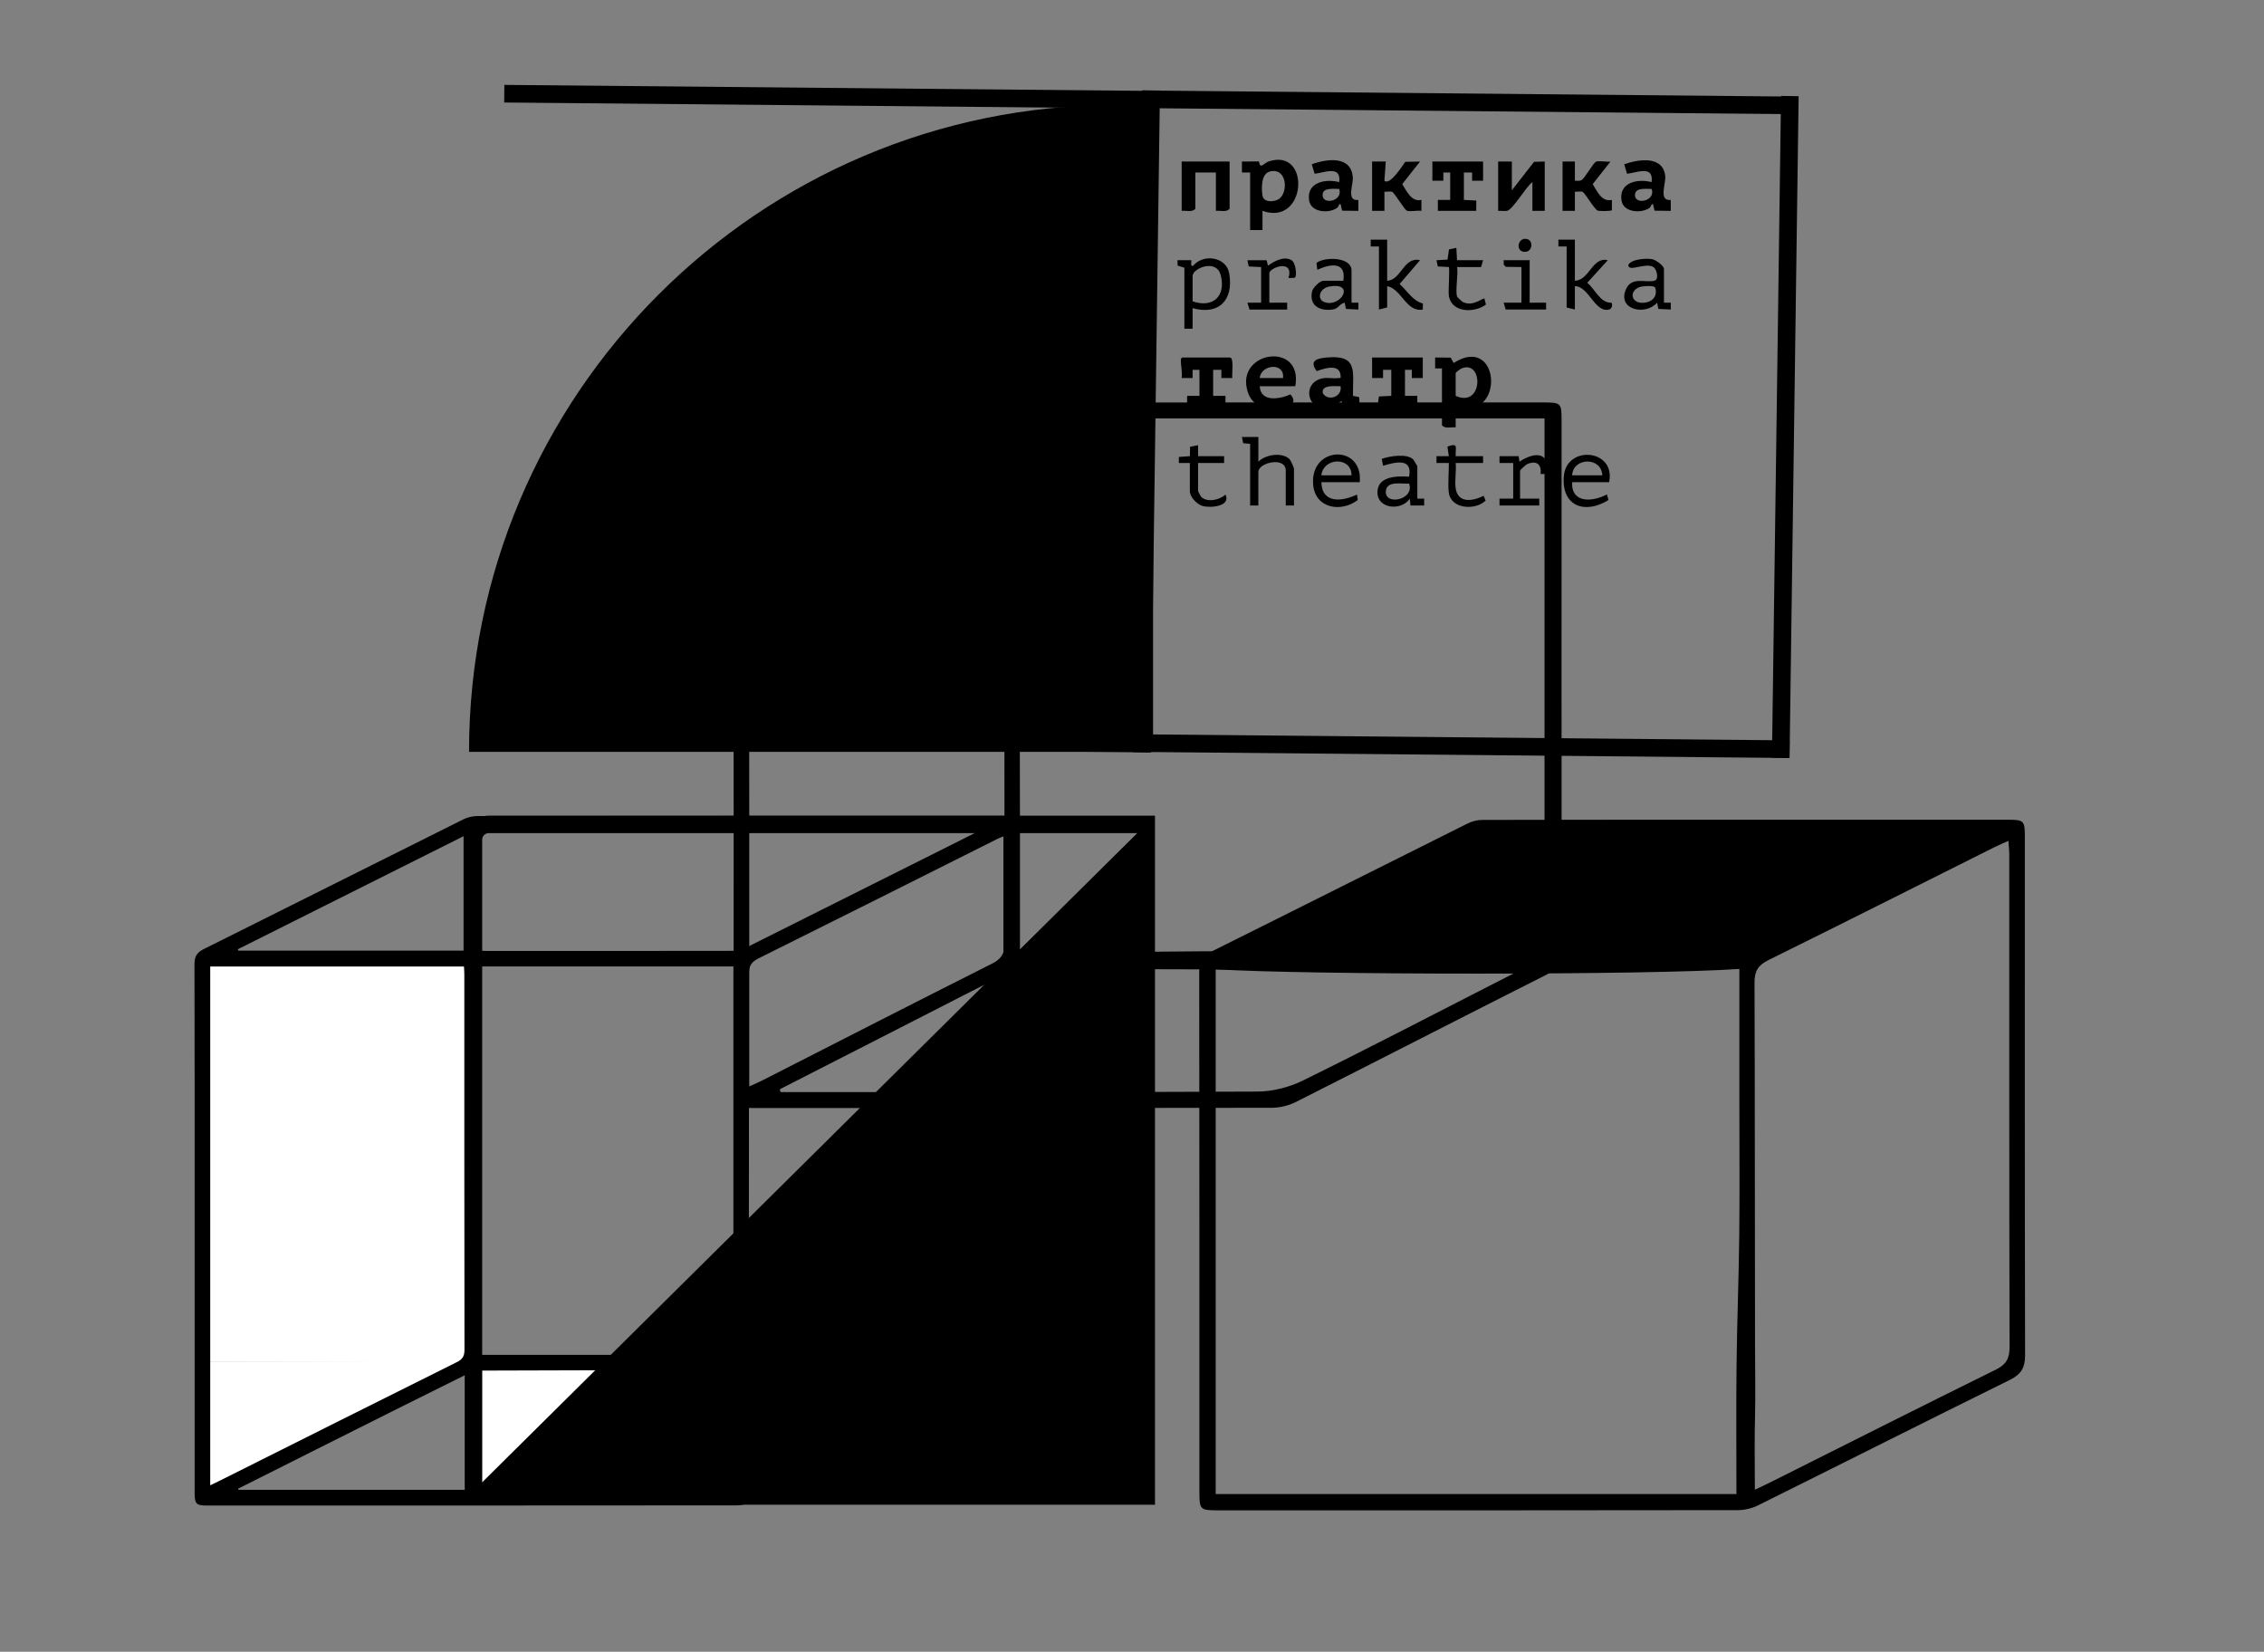 <?xml version="1.0" encoding="UTF-8"?> <svg xmlns="http://www.w3.org/2000/svg" id="Layer_1" viewBox="0 0 1651.46 1204.73"><rect x="0" y="0" width="1651.46" height="1204.73" fill="#808080" stroke="none"/><defs><style> .cls-1 { fill: #fff; } .cls-2 { stroke-width: 12.84px; } .cls-2, .cls-3 { fill: none; stroke: #000; stroke-miterlimit: 10; } .cls-3 { stroke-width: 12.73px; } </style></defs><g><polygon class="cls-1" points="148.72 993.36 149.25 1090.08 341.34 992.62 148.72 993.36"></polygon><rect class="cls-1" x="351.59" y="992.33" width="129.58" height="91.57"></rect><rect class="cls-1" x="148.72" y="698.03" width="198.79" height="295.34"></rect><g><path d="M935.2,293.52c63.39,0,126.78,0,190.17,0,13.37,0,13.71.3,13.71,13.29,0,128.78-.12,257.56.18,386.34.02,9.21-3.12,13.68-10.95,17.63-61.1,30.8-121.95,62.13-183.03,92.97-5.33,2.69-11.81,4.22-17.76,4.23-126.08.23-252.17.17-378.25.16-13.67,0-14.14-.52-14.14-14.03.02-128.07.15-256.15-.21-384.22-.03-10.41,3.39-15.5,12.38-20.01,58.65-29.43,117.06-59.37,175.4-89.44,9.17-4.73,18.24-7.17,28.66-7.1,61.28.37,122.57.18,183.86.18ZM744,696.92c64.93-4.55,319.57-3.99,382.64-.55v-391.2h-383.72c1.14,32.83,2.99,64.78,3.16,96.74.17,32.12-1.62,64.25-2,96.38-.38,32.81-.08,65.62-.08,98.44,0,32.71,0,65.41,0,100.19ZM546.53,792.41c4.25-1.95,7.02-3.11,9.69-4.47,55.74-28.39,111.41-56.94,167.29-85.04,6.86-3.45,9.36-7.27,9.33-15.16-.27-91.42-.21-182.83.07-274.25.02-6.85-1.39-13.4-.93-20.56,1.73-27.34.7-54.87.7-84.07-4.86,2.28-8.23,3.76-11.51,5.43-55.11,28.08-110.12,56.37-165.41,84.08-7.5,3.76-9.4,8.2-9.38,16.17.23,121.77.15,243.54.15,365.31,0,3.73,0,7.45,0,12.56ZM568.81,794.47c.19.68.38,1.36.57,2.04,3.09,0,6.17,0,9.26,0,112.88,0,225.76.21,338.63-.37,11.08-.06,23.04-3.1,33.06-8.02,46.13-22.63,91.71-46.42,137.48-69.79,6.01-3.07,12.01-6.13,18.02-9.2-3.23-2.09-5.82-2.09-8.42-2.09-14.89.02-29.78.05-44.66.06-14.89,0-29.78,0-44.67,0s-30.49.46-45.7-.14c-13.83-.54-27.56.92-41.44.64-57.45-1.17-114.94-.6-172.42-.34-5.28.02-10.98,1.43-15.75,3.75-19.67,9.54-39.07,19.65-58.55,29.6-35.14,17.94-70.27,35.9-105.41,53.86Z"></path><path d="M1274.9,597.88c62.85,0,125.7-.01,188.56,0,13.16,0,13.55.32,13.55,13.18,0,125.75-.11,251.5.18,377.25.02,9.28-2.88,14.08-11.22,18.19-61.3,30.23-122.32,61.04-183.54,91.42-4.43,2.2-9.8,3.51-14.73,3.52-126.44.19-252.88.17-379.32.15-12.92,0-13.48-.53-13.48-13.37-.02-126.42.06-252.84-.14-379.25-.01-7.64,2.5-11.77,9.33-15.16,62.14-30.87,124.11-62.1,186.2-93.07,3.27-1.63,7.2-2.72,10.83-2.73,64.6-.16,129.2-.12,193.81-.13ZM1266.64,1089.71c0-31.84-.28-63.12.08-94.4.36-31.53,1.62-63.04,1.97-94.57.36-32.12.08-64.25.08-96.37s0-63.95,0-97.67c-64.78,4.6-317.88,4.43-382,.23v382.78h379.87ZM1280.08,1086.53c5.04-2.4,8.38-3.91,11.65-5.56,54.61-27.36,109.14-54.89,163.92-81.92,7.54-3.72,10.22-7.92,10.2-16.36-.29-119.86-.19-239.72-.21-359.58,0-2.95-.36-5.91-.61-9.83-3.97,1.79-7.09,3.07-10.09,4.57-54.92,27.48-109.76,55.14-164.83,82.32-7.49,3.7-10.32,7.93-10.29,16.38.32,88.77.18,177.55.38,266.32.01,5.06.35,37.94.01,49.34-.52,17.49-.14,35.01-.14,54.33Z"></path><path d="M141.98,895.26c0-64.06.06-128.11-.12-192.17-.02-5.59,1.96-8.47,6.86-10.91,63.16-31.46,126.22-63.14,189.37-94.62,3.11-1.55,6.92-2.38,10.4-2.39,127.38-.12,254.77-.1,382.15-.1,1.64,0,3.29,0,4.93.03,5.91.12,7.51,1.67,7.59,7.43.04,2.92-.01,5.84-.01,8.76,0,56.94.02,113.88.02,170.82,0,69.34-.07,138.68.09,208.02.01,5.55-1.88,8.41-6.85,10.88-63.13,31.43-126.13,63.11-189.24,94.6-2.96,1.48-6.56,2.36-9.87,2.36-128.84.12-257.69.1-386.53.1-7.6,0-8.78-1.23-8.79-9.01,0-64.6,0-129.21,0-193.81ZM153.34,1083.33c3.02-1.46,5.45-2.6,7.84-3.8,57.33-28.71,114.63-57.47,172.04-86.02,4.22-2.1,5.6-4.42,5.59-9.09-.15-91.21-.1-182.42-.11-273.63,0-1.92-.16-3.85-.25-5.84h-185.1v378.39ZM731.93,610c-1.92.8-2.94,1.14-3.89,1.62-58.19,29.15-116.34,58.38-174.63,87.32-5.34,2.65-7.15,5.52-7.14,11.51.15,84.66,0,169.32-.09,253.98,0,7.8,0,15.6,0,23.64h185.75v-378.07ZM350.27,704.87v283.31h184.7v-283.31h-184.7ZM711.72,607.29c-.15-.26-.29-.52-.44-.78h-361.05v86.85c1.41.09,2.47.21,3.52.21,60.76.01,121.51.05,182.27-.07,2.59,0,5.38-.93,7.74-2.11,44.85-22.38,89.65-44.85,134.46-67.31,11.17-5.6,22.33-11.2,33.49-16.8ZM173.7,1085.78c.07.28.15.56.22.84h361v-87.27c-13.27,0-26.17-.01-39.08,0-48.17.06-96.35.08-144.52.3-3.48.02-7.26.89-10.38,2.43-34.32,16.98-68.53,34.17-102.76,51.32-21.5,10.77-42.98,21.58-64.48,32.38ZM546.77,1083.41c55.57-27.84,110.28-55.25,165-82.66-.13-.3-.27-.6-.4-.9h-164.59v83.56ZM173.45,692.36c.13.33.27.66.4,1h164.3v-83.48c-55.38,27.74-110.04,55.11-164.7,82.49Z"></path><g><line class="cls-2" x1="1298.96" y1="552.73" x2="1305.58" y2="70.07"></line><line class="cls-2" x1="833.73" y1="72.44" x2="1308.66" y2="76.87"></line><line class="cls-2" x1="830.42" y1="542" x2="1305.36" y2="546.42"></line></g><g><path class="cls-3" d="M356.56,601.27h479.57v489.85h-490.78v-478.64c0-6.18,5.02-11.21,11.21-11.21Z"></path><polygon points="345.77 1087.02 840.61 1087.02 840.61 596.71 345.77 1087.02"></polygon></g><g><path d="M813.96,76.56h27.13v471.82h-498.96c0-260.41,211.42-471.82,471.82-471.82Z"></path><g><line class="cls-2" x1="833.07" y1="548.63" x2="839.69" y2="65.96"></line><line class="cls-2" x1="367.84" y1="68.34" x2="842.77" y2="72.76"></line><line class="cls-2" x1="364.54" y1="537.9" x2="839.47" y2="542.32"></line></g></g></g></g><path d="M1061.83,296.72v14.99c-3.29-.37-7.62,1.24-9.99-1.5v-41.48h-5s0-8,0-8l11.38.13,2.11,3.87c34.35-21.88,38.02,43.09,1.51,31.99ZM1061.83,288.72c20.15,9.1,20.41-26.38,4.45-20.07-1.07.42-4.45,2.91-4.45,3.58v16.49Z"></path><path d="M920.91,153.8v13.99h-9v-41.98h-6s0-8,0-8l12.45-.06c.8,6.2,3.62,1.15,6.99.02,31.05-10.42,27.98,47.53-4.45,36.03ZM926.63,125.01c-6.82,1.49-6.46,11.81-5.78,17.35.64,5.22,7.42,5.14,11.32,3.2,7.68-3.81,7.23-23.34-5.54-20.56Z"></path><path d="M1102.81,117.81v20.99l16.2-20.77,7.79-.22v35.98h-9v-20.99c-4.58,3.22-14.24,20.15-18.51,20.96-2.01.38-4.39-.15-6.47.03v-35.98h9.99Z"></path><polygon points="1037.84 260.74 1037.84 275.73 1029.84 275.74 1029.85 269.73 1024.85 269.73 1024.85 288.72 1033.85 288.72 1033.85 296.72 1004.86 296.72 1005.8 289.16 1014.86 288.72 1014.86 269.73 1008.85 269.73 1008.86 275.74 1000.86 275.73 1000.86 260.74 1037.84 260.74"></polygon><path d="M897.42,260.74c2.8.87,1,12.18,1.5,15h-8.01s.01-6.01.01-6.01h-6v19h9s0,8,0,8h-27.99v-8s9,0,9,0v-18.99h-5s.01,6,.01,6h-8.01c.65-4.19-.59-9.05-.58-12.96,0-1.17.07-1.29,1.09-2.04h34.98Z"></path><path d="M896.92,117.81v34.48c-2.38,2.74-6.7,1.13-9.99,1.5v-27.99h-14.99v26.49c-2.38,2.74-6.7,1.13-9.99,1.5v-35.98h34.98Z"></path><path d="M986.91,288.69l4.53.96.43,7.07h-13s0-4,0-4c-2.69.2-2.68,2.57-5.76,3.71-19.26,7.18-24.82-17.16-8.5-20.48,3.84-.78,8.15.33,11.8-.22,1.48-.22,1.59.59,1.5-1.52-.43-9.29-11.71-5.61-17.45-3.54-5.98-7.94.72-9.39,7.89-9.98,22.6-1.85,18.31,10.54,18.56,27.98ZM977.88,281.73c-3.8-.05-14.7-1.31-12.85,5.29,4.07,5.96,14.14,2.34,12.85-5.29Z"></path><path d="M944.85,281.69l-25.95.05c.66,11.76,14.49,9.48,22.39,5.91,4.97,5.75.76,8.4-5.34,9.63-10.78,2.18-22.04.11-25.76-11.34-9.74-29.92,40.56-37.49,34.66-4.26ZM935.9,275.73c1.38-11.79-16.19-9.91-16.99,0h16.99Z"></path><path d="M990.83,145.84l.04,7.96-11.87-.14-1.14-4.86c-1.54-.06-1.13,1.87-2.6,2.88-6.08,4.19-18.95,3.31-20.33-5.44-2.07-13.2,11.68-16.07,21.93-13.43,1.65-12.48-10.51-6.93-17.9-6.07l-2.09-6.91c11.07-4.09,28.88-6.48,29.93,9.63.36,5.49-4.9,17.36,4.02,16.38ZM976.88,137.8c-3.4.08-11.29-1.14-12.04,3.52-1.41,8.73,15.12,5.74,12.04-3.52Z"></path><path d="M1218.71,145.84l.04,7.96-11.87-.14-1.14-4.86c-1.54-.06-1.13,1.87-2.6,2.88-6.08,4.19-18.95,3.31-20.33-5.44-2.07-13.2,11.68-16.07,21.93-13.43,1.65-12.48-10.51-6.93-17.9-6.07l-2.09-6.91c10.32-3.7,28.39-6.55,29.93,8.59.58,5.76-5.09,18.35,4.02,17.41ZM1204.76,137.8c-3.4.09-11.29-1.14-12.04,3.53-1.42,8.79,15.45,5.6,12.04-3.53Z"></path><polygon points="1081.82 117.81 1081.82 131.81 1073.82 131.81 1073.83 125.8 1067.83 125.81 1067.83 145.8 1076.88 146.27 1076.82 153.8 1048.84 153.8 1048.83 145.79 1057.83 145.8 1057.83 125.81 1052.83 125.8 1052.84 131.81 1044.84 131.81 1044.84 117.81 1081.82 117.81"></polygon><path d="M1000.86,117.81h9.99s-1,14-1,14c3.92,3.77,13.15-10.96,15.2-13.78l10.79-.21-13,16.46c3.28,5.1,6.76,13.24,14.01,11.51v8.01c-2.58-.52-8.99.83-10.79-.22-1.56-.91-8.89-12.69-10.4-13.56-1.37-.78-4.11.03-5.79-.22v13.99h-9v-35.98Z"></path><path d="M1148.79,117.81v13.99c1.63-.04,3.48.4,4.99-.51,2.01-1.21,8.44-12.24,10.21-13.27,1.81-1.06,8.22.29,10.79-.21l-13,16.46c3.29,5.22,6.45,13.23,14.01,11.51v7.43c-.12.9-9.02.86-10.34.41-2.19-.75-9.36-12.76-10.86-13.61-1.37-.78-4.1.03-5.79-.22v13.99h-9v-35.98h9Z"></path><path d="M869.93,224.76v14.99h-6v-44.48l-4.94-1.57-.06-3.93h10.01c.45.46-1.1,5.1,1.48,3.99,7.31-8.84,24.19-6.58,26.26,5.75,3.25,19.38-7.55,30.57-26.75,25.25ZM869.93,219.76c14.73,5.14,24.47-3.67,20.52-19.02-3.19-12.38-20.52-4.97-20.52.53v18.49Z"></path><path d="M917.91,318.71v17.99c5.15-5.1,16.88-7.09,22.52-2.03,1.2,1.08,3.46,6.3,3.46,7.53v26.49h-6v-25.49c0-10.38-19.99-5.9-19.99,1v24.49h-6v-44.98l-5.06-.44-.94-4.56h12Z"></path><path d="M1148.79,174.78v29.98c10.52-.18,12.68-17.75,23.99-14.98l-14.98,16.48c5.64,4.43,9.35,14.7,17.33,14.5,1.34.15,1.06,4.17-1,4.85-10.49,3.45-15.26-17.15-25.35-16.85v16.99l-6-1.5v-44.48h-6s0-5,0-5h12Z"></path><path d="M1011.86,174.78v29.98c10.24-.37,12.04-17.85,23.99-14.98l-14.92,17.34c5.4,4.84,9.74,12.54,16.98,14.2l-.06,4.43c-11.93,2.35-15.78-15.36-25.99-16.99v15.49l-6,1.5v-45.98h-6s0-5,0-5h12Z"></path><path d="M991.87,351.69h-27.99c.33,15.87,15.28,14.15,25.98,9l.57,3.98c-12.23,9.35-31.22,6.24-32.58-11.43-2.16-27.94,36.49-29.54,34.02-1.54ZM985.87,346.69c.05-13.84-20.69-13.12-21.99,0h21.99Z"></path><path d="M1173.77,351.69h-26.99c-.77,15.69,15.08,14.4,25.36,8.93l1.18,4.05c-17.09,10.73-34.52,4.63-32.58-17.51,1.98-22.71,38.08-19.66,33.02,4.54ZM1168.78,346.69c-.52-13.67-21.37-13.2-21.99,0h21.99Z"></path><path d="M1033.85,363.68h5s0,5,0,5h-10s-.49-5-.49-5c-6.01,9.1-23.61,7.58-23.59-4.51.02-12.02,14.28-12.04,23.09-11.49,2.71-14.03-10.02-10.61-18.98-8l-.98-4.96c5.58-2.15,18.72-4.12,22.98.43.51.54,2.98,4.73,2.98,5.02v23.49ZM1027.85,352.69c-4.97.44-15.59-2.15-16.84,4.74-2.15,11.81,21.21,7.48,16.84-4.74Z"></path><path d="M985.87,220.76h5s0,5,0,5l-9.07-.43-.93-4.57c-3.72.65-4.3,4.25-8.54,4.93-9.34,1.52-17.66-2.67-15.22-13.22.63-2.74,5.7-7.7,8.28-7.7h14.49c2.27-14.38-9.66-12.28-18.98-7.99l-.6-5.04c6.09-4.63,25.57-4.41,25.57,5.54v23.49ZM969.62,209c-7.51,1.38-9.32,9.69-3.02,11.54,12.02,3.53,22.02-15.02,3.02-11.54Z"></path><path d="M1213.75,220.76h5s0,5,0,5l-9.07-.43-.94-4.57c-8.36,9.64-28.9,5.34-22.87-9.4,4.21-10.29,14.84-4.63,21.24-6.74,3.16-1.04,1.35-8.21-.93-9.77-5.63-3.85-18.44,4.08-18.43-1.59,1.96-4.25,12.95-5.04,17.28-4.25,2.7.49,8.73,4.74,8.73,7.25v24.49ZM1197.5,209.01c-9.64,1.76-8.71,13.41,2.7,11.69,5.71-.86,9.08-5.31,7.12-11-1.11-1.59-7.75-1.07-9.82-.69Z"></path><path d="M923.9,189.78l1.01,4c4.58-3.32,11.83-7.38,17.38-3.89,2.87,1.81,4.15,12.09,1.96,12.74l-4.35.15c4.18-14.3-13.99-7.51-13.99-3.5v21.49h13s0,5,0,5h-27.49l-1.5-4.99h10v-25.99l-9.06-.44-.94-4.56h13.99Z"></path><path d="M1062.83,216.26c.11.38,3.37,3.54,4.07,3.92,7.41,3.97,14.79-3.2,15.91-2.42l1.1,4.38c-8.46,6.37-25.55,6.08-27.1-6.86-.39-3.27.76-19.79.03-20.52l-8.06-.43-.94-4.55,8.06-.44,1.05-7.45,5.37-1.12.51,9.01h18.99l-1.5,5h-17.49c1.02,5.66-1.38,16.59,0,21.49Z"></path><path d="M1107.81,332.7l.51,4.01c11.12-7.19,22.24-7.66,20.48,8.99h-5c.72-7.14-2.96-10.02-9.75-7.24-.96.39-5.25,4.39-5.25,4.74v20.49h13.99v5h-28.98v-5s9.99,0,9.99,0v-25.99h-10s0-5,0-5h13.99Z"></path><path d="M867.93,337.7h-8s-.01-4.42-.01-4.42l8.02-.57.14-6.86,5.85-1.15v8h18.99v5h-18.99v20.49c0,.24,2.03,3.98,2.27,4.22,4.3,4.27,13.61,2.28,17.7-1.72,4.2,8.72-11,10-16.81,8.32-4.07-1.18-9.17-6.61-9.17-10.82v-20.49Z"></path><path d="M1061.83,356.19c1.65,11.19,12.66,9.35,20.37,5.43l1.49,3.45c-7.57,7.48-25.45,6.19-26.88-5.85-.77-6.47.15-14.84.03-21.51h-9s0-5,0-5h9s-1.01-6.98-1.01-6.98c8.27-2.97,5.77.43,6,6.98h19.99v5h-19.99c.6,5.76-.82,12.94,0,18.49Z"></path><polygon points="1115.8 189.78 1115.8 220.76 1127.8 220.75 1127.8 225.76 1098.31 225.76 1096.81 220.76 1109.81 220.76 1109.81 194.77 1098.45 194.63 1096.93 193.16 1096.81 189.78 1115.8 189.78"></polygon><path d="M1112.28,174.19c6.52-.32,6.21,9.5.02,9.5-6.63,0-5.52-9.23-.02-9.5Z"></path></svg> 